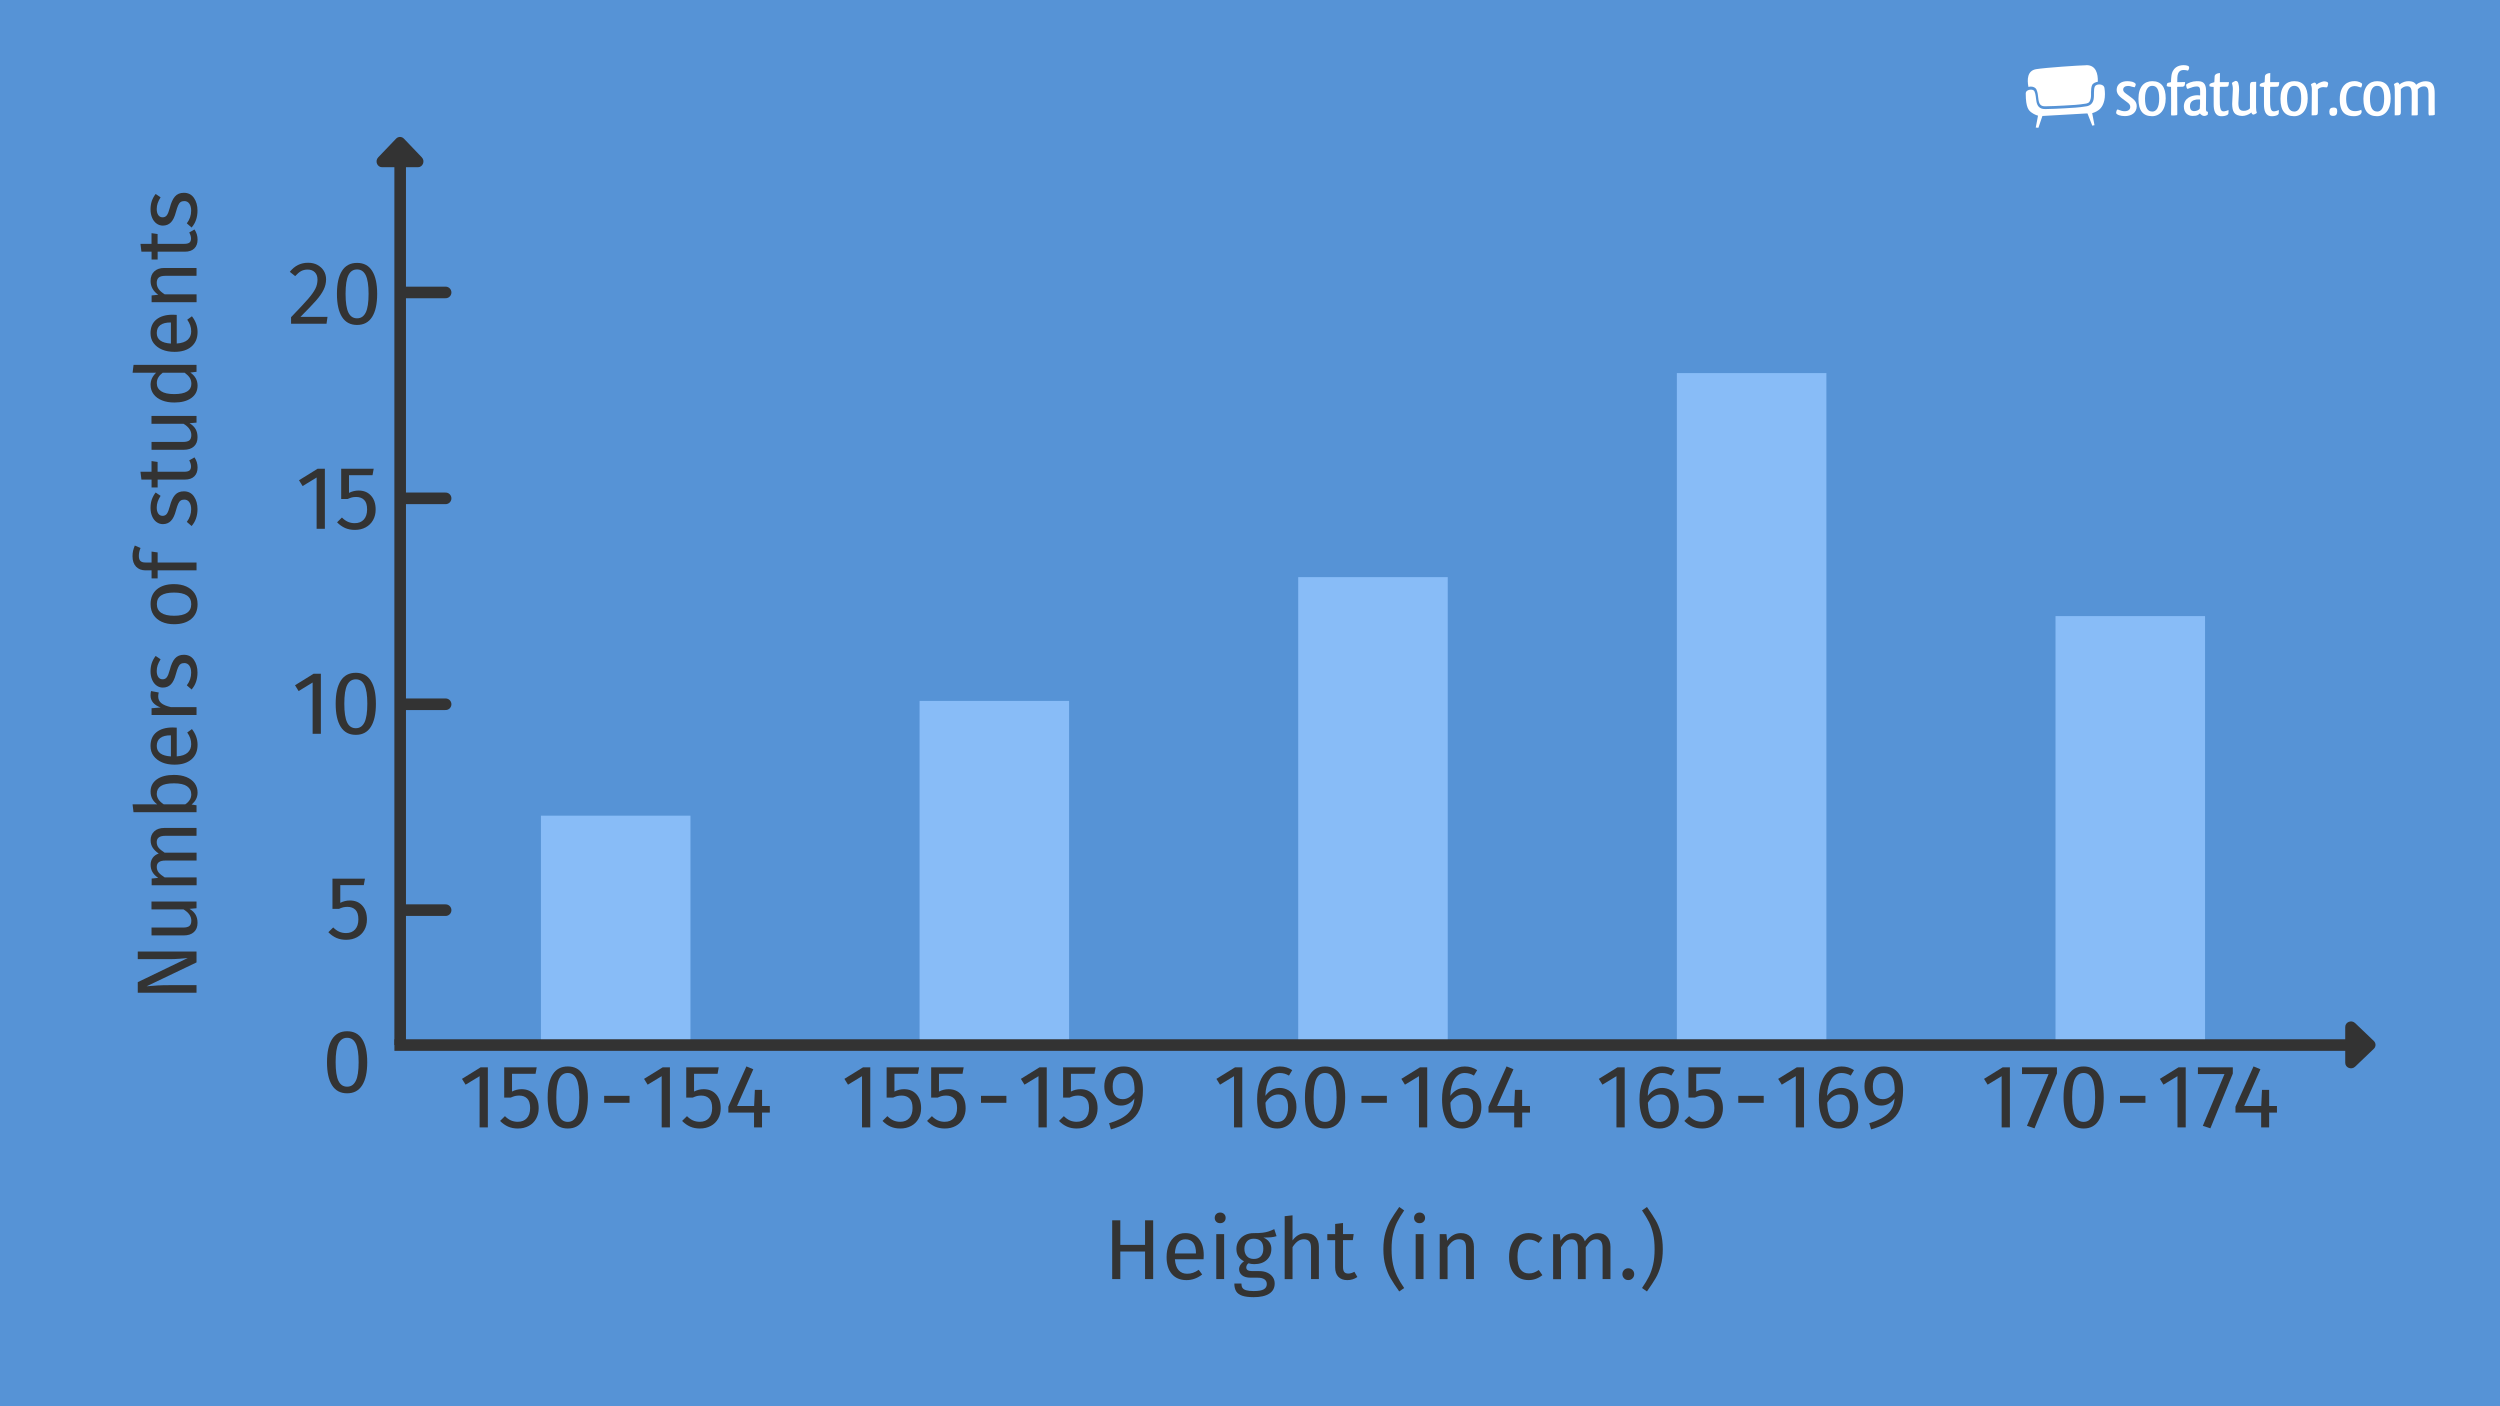<?xml version="1.0" encoding="UTF-8"?>
<svg xmlns="http://www.w3.org/2000/svg" viewBox="0 0 576 324">
  <g id="Ebene_1" data-name="Ebene 1">
    <g id="_1_SEO_Themplate_white" data-name="1_SEO_Themplate_white">
      <rect x="-.6" y="-.6" width="577.2" height="325.2" fill="#5693d6" stroke-width="0"/>
    </g>
    <g id="_1_SEO_Themplate_white-2" data-name="1_SEO_Themplate_white">
      <g>
        <rect x="461.36" y="11.22" width="105" height="22" fill="none" stroke-width="0"/>
        <g>
          <g>
            <path d="m467.08,20.88c-.22.16-.35.37-.35.67,0,1.65.18,2.64.43,3.25.25.61.55.86.88,1.11.32.24.65.41.9.52.24.11.4.15.4.15l.22.06-.52,2.75.61.05.92-2.72,10.12-.58h.27s1.1,2.81,1.1,2.81l.51-.11-.53-2.78.22-.06s.15-.04.4-.15c.25-.1.57-.27.9-.52.52-.39,1.42-1.4,1.42-3.64,0-.43-.03-.89-.11-1.41-.08-.55-.6-.83-1.2-.83-.48,0-.91.21-1.02.48-.34.72-.09,2-.29,2.98-.17.84-.74,1.44-1.62,1.58-1.87.31-3.3.36-5.16.47-1.62.09-2.72.14-4.34.17h-.06c-.63,0-1.1-.18-1.42-.5-.31-.32-.46-.74-.55-1.17-.17-.88-.14-1.69-.47-2.41-.1-.24-.44-.41-.85-.4h0c-.29,0-.6.09-.82.24Z" fill="#fff" fill-rule="evenodd" stroke-width="0"/>
            <path d="m480.66,15.03c-1.41.02-9.43.55-11.55.91-2.03.35-2.09,2.38-1.76,4.09.18-.05.37-.08.55-.08.53,0,1.08.2,1.31.71.29.66.33,1.27.41,1.94.07.68.19,1.25.51,1.55.21.21.51.34,1.06.34h.05c1.61-.03,2.71-.08,4.32-.17,1.87-.1,3.28-.16,5.1-.46.69-.13.88-.48,1.04-1.18.19-.81-.1-2.1.32-3.08.21-.45.82-.68,1.31-.76.07-1.83-.41-3.86-2.66-3.83Z" fill="#fff" fill-rule="evenodd" stroke-width="0"/>
          </g>
          <path d="m490.63,18.73c.98.07,1.38.46,1.45.65,0,.21-.11.55-.24.73-.23-.05-.47-.07-.75-.16-.24-.1-.5-.15-.8-.15-.67,0-1.11.34-1.11.85,0,.28.13.52.52.83.41.33,1.16.81,1.64,1.22.7.55.96,1.09.96,1.77,0,1.51-1.22,2.28-2.72,2.28-1.01,0-1.87-.29-2.03-.7,0-.26.1-.6.26-.81h.07c.13,0,.28.05.44.13.34.15.78.26,1.24.26.1,0,.21-.02.31-.03.59-.07.94-.44.94-.98,0-.37-.2-.7-.7-1.06-.42-.31-.94-.68-1.32-.99l-.39-.34c-.49-.47-.72-.98-.72-1.53,0-1.25,1.01-2,2.47-2,.18,0,.34.02.47.03Z" fill="#fff" stroke-width="0"/>
          <path d="m495.84,26.77c-2.02,0-3.14-1.19-3.14-4s1.32-4.07,3.19-4.07c2.05,0,3.09,1.35,3.09,3.97s-1.33,4.1-3.14,4.1Zm.03-1.06c.86,0,1.61-.75,1.61-3s-.63-2.93-1.61-2.93h-.03c-.86,0-1.63.8-1.63,2.91,0,2.25.7,3.01,1.66,3.01Z" fill="#fff" stroke-width="0"/>
          <path d="m504.39,15.57c-.02.13-.03.24-.08.36-.07.15-.11.24-.2.33-.05.02-.2-.03-.33-.06-.16-.05-.44-.07-.65-.07-.73,0-1.4.33-1.47,1.73-.02.34-.02.7-.02,1.06h.88c.36,0,.72,0,.93-.02-.05.77-.13.93-.36,1.01-.03.02-.1.05-.18.07-.34.03-.78.03-1.29.03,0,1.84.02,4.48.03,6.22,0,.08,0,.26-.13.31-.26.05-.73.07-.93.07-.13,0-.24-.02-.36-.03-.02-.1-.02-.23-.02-.37,0-.65.02-1.32.02-1.99,0-1.33-.02-2.74-.02-4.2-.52-.02-.83-.07-1.01-.2.07-.6.11-.68.37-.75.13-.03.34-.08.63-.15,0-.44.02-.85.07-1.22.18-2.17,1.68-2.69,2.82-2.69.67,0,1.07.15,1.22.31.07.08.05.18.05.26Z" fill="#fff" stroke-width="0"/>
          <path d="m503.67,19.66c0-.06.02-.13.03-.18.34-.33,1.32-.75,2.41-.78.26,0,.29,0,.57.02,1.2.08,1.6.88,1.6,2.26v.73c0,1.12-.03,2.43-.03,3.29,0,0-.07.85.46.75-.02.23-.02.5-.02.6-.13.18-.44.36-.86.37-.39,0-.81-.36-.98-.59-.1.1-.29.28-.47.37-.36.18-.75.21-1.19.21-1.04,0-2.03-.65-2.03-2.15,0-2,1.77-2.51,2.75-2.6.16-.02.31-.02.46-.02.21,0,.39.02.54.05v-.93c0-.73-.08-1.14-.78-1.14-.57,0-1.24.23-1.71.42-.18.08-.34.13-.47.13-.15-.16-.21-.46-.24-.65-.02-.05-.02-.11-.02-.18Zm3.22,4.43v-1.16c-.1-.02-.21-.02-.33-.02-.2,0-.37.02-.54.03-.78.13-1.45.47-1.45,1.5,0,.83.36,1.12.86,1.16h.11c.49,0,1.03-.23,1.25-.5.02-.03.03-.13.05-.23.03-.2.03-.44.03-.78Z" fill="#fff" stroke-width="0"/>
          <path d="m513.45,25.68c0,.15,0,.31-.02.46-.03.13-.11.23-.24.33-.31.2-.86.31-1.37.31-1.51,0-1.79-1.42-1.79-2.73v-4.02c-.52,0-.78-.07-.98-.16,0-.5.02-.44.15-.57.23-.2.73-.24.98-.36l.08-1.47c.11-.33.46-.6,1.22-.65-.02.75-.03,1.43-.03,2.1h2.1c-.05.81-.15.99-.37,1.04-.13.02-.26.03-.39.03-.42.02-.63.02-1.33.02-.02.75-.03,1.51-.03,2.21s.02,1.35.02,1.89c.07.91.21,1.55.86,1.55.24.02.99-.21,1.12-.33.02.1.03.23.03.36Z" fill="#fff" stroke-width="0"/>
          <path d="m515.88,20.78l-.16,2.98c0,1.47.46,1.77,1.24,1.77.57.03,1.16-.23,1.43-.57v-5.18c0-.34.03-.55.18-.77.2-.16.37-.15,1.25-.16-.02.88-.03,1.92-.03,3.17v2.77c0,.52.08.9.19,1.22-.08.1-.29.21-.65.37-.05.02-.1.02-.11.02-.29,0-.44-.21-.5-.49-.39.33-.77.52-1.12.63-.34.11-.65.18-1.01.18-1.89-.08-2.26-1.04-2.3-2.77l.16-3.4c0-.6-.1-1.04-.23-1.43.1-.11.34-.26.77-.46.07-.02.11-.02.13-.02.36,0,.52.29.59.55.1.37.18.73.18,1.56Z" fill="#fff" stroke-width="0"/>
          <path d="m525.04,25.68c0,.15,0,.31-.02.46-.03.13-.11.23-.24.33-.31.2-.86.31-1.37.31-1.51,0-1.79-1.42-1.79-2.73v-4.02c-.52,0-.78-.07-.98-.16,0-.5.02-.44.15-.57.23-.2.73-.24.98-.36l.08-1.47c.11-.33.46-.6,1.22-.65-.02.75-.03,1.43-.03,2.1h2.1c-.05.81-.15.99-.37,1.04-.13.02-.26.03-.39.03-.42.02-.63.02-1.33.02-.02.75-.03,1.51-.03,2.21s.02,1.35.02,1.89c.07.91.21,1.55.86,1.55.24.02.99-.21,1.12-.33.02.1.03.23.03.36Z" fill="#fff" stroke-width="0"/>
          <path d="m528.56,26.77c-2.02,0-3.14-1.19-3.14-4s1.32-4.07,3.19-4.07c2.05,0,3.09,1.35,3.09,3.97s-1.33,4.1-3.14,4.1Zm.03-1.06c.86,0,1.61-.75,1.61-3s-.63-2.93-1.61-2.93h-.03c-.86,0-1.63.8-1.63,2.91,0,2.25.7,3.01,1.66,3.01Z" fill="#fff" stroke-width="0"/>
          <path d="m534.04,20.58v5.19c0,.28-.02.47-.15.65-.21.15-.41.16-1.29.16.02-.88.03-1.92.03-3.19l.02-2.75c0-.52-.1-.9-.21-1.22.1-.1.29-.21.67-.37.05-.02.08-.02.11-.02.29,0,.42.21.5.49.37-.33.77-.52,1.11-.63.31-.1.59-.18.88-.13.42.05.65.18.7.41,0,.23-.06.65-.26.94q-.07.02-.15.02c-.11,0-.26-.02-.39-.03-.11-.03-.21-.03-.29-.03-.54,0-.96.18-1.29.52Z" fill="#fff" stroke-width="0"/>
          <path d="m537.64,24.78c.73,0,.86.31.85.91-.02.59-.2,1.01-.96,1.01-.64,0-.85-.31-.85-.98,0-.62.29-.94.96-.94Z" fill="#fff" stroke-width="0"/>
          <path d="m544.04,20.14h-.08c-.11,0-.28-.05-.44-.1-.29-.13-.65-.21-.98-.21-.08,0-.15,0-.23.02-1.03.08-1.76.98-1.76,2.93,0,2.34,1.03,2.83,2.08,2.83.54,0,1.06-.15,1.4-.31.05.16.1.34.1.46-.02.23-.16.5-.36.65-.31.21-.85.36-1.43.36-1.76,0-3.26-.65-3.26-3.91,0-1.73.55-2.78,1.19-3.37.63-.6,1.45-.8,2.23-.8.96,0,1.68.44,1.74.65,0,.21-.08.57-.21.8Z" fill="#fff" stroke-width="0"/>
          <path d="m547.67,26.77c-2.02,0-3.14-1.19-3.14-4s1.32-4.07,3.19-4.07c2.05,0,3.09,1.35,3.09,3.97s-1.33,4.1-3.14,4.1Zm.03-1.06c.86,0,1.61-.75,1.61-3s-.63-2.93-1.61-2.93h-.03c-.86,0-1.63.8-1.63,2.91,0,2.25.7,3.01,1.66,3.01Z" fill="#fff" stroke-width="0"/>
          <path d="m556.87,26.57c-.11.02-.29.02-.57.02h-.67c.03-.83.03-1.82.03-3.04v-1.95c0-1.27-.28-1.73-1.09-1.73-.6,0-1.07.31-1.42.68v5.27c0,.28-.03.44-.16.6-.21.16-.39.16-1.25.16.02-.83.02-1.84.02-3.06v-2.91c0-.52-.08-.9-.2-1.22.08-.1.29-.21.65-.37.05-.02.1-.02.11-.02.31,0,.44.21.5.49.39-.33.78-.52,1.12-.63.34-.11.65-.16,1.03-.16.08,0,.2,0,.29.02.73.05,1.16.34,1.43.81.39-.33.8-.54,1.17-.65.34-.11.65-.16.99-.16.11,0,.23,0,.33.02,1.43.11,1.77,1.17,1.77,2.8v2.74c0,.81,0,1.55.03,2.13-.2.15-.42.2-1.34.2-.06-.13-.11-.29-.11-.52v-4.46c0-1.27-.26-1.73-1.09-1.73-.57,0-1.04.31-1.38.68v5.75c0,.16-.08.23-.21.26Z" fill="#fff" stroke-width="0"/>
        </g>
        <rect x="0" width="576" height="324" fill="none" stroke-width="0"/>
      </g>
    </g>
  </g>
  <g id="Layer_6" data-name="Layer 6">
    <g>
      <rect x="124.63" y="187.93" width="34.45" height="52.62" fill="#88bcf7" stroke-width="0"/>
      <rect x="473.59" y="141.95" width="34.45" height="98.6" fill="#88bcf7" stroke-width="0"/>
      <rect x="211.87" y="161.49" width="34.45" height="79.06" fill="#88bcf7" stroke-width="0"/>
      <rect x="386.35" y="85.96" width="34.45" height="154.59" fill="#88bcf7" stroke-width="0"/>
      <rect x="299.11" y="132.97" width="34.45" height="107.58" fill="#88bcf7" stroke-width="0"/>
      <g>
        <line x1="92.2" y1="36.41" x2="92.2" y2="240.78" fill="none" stroke="#333" stroke-miterlimit="10" stroke-width="2.67"/>
        <path d="m87.13,36.26l4.13-4.32c.5-.52,1.3-.52,1.8,0l4.13,4.32c.8.84.23,2.27-.9,2.27h-8.26c-1.13,0-1.7-1.43-.9-2.27Z" fill="#333" stroke-width="0"/>
      </g>
      <g>
        <line x1="542.46" y1="240.78" x2="90.87" y2="240.78" fill="none" stroke="#333" stroke-miterlimit="10" stroke-width="2.67"/>
        <path d="m542.61,235.71l4.32,4.13c.52.5.52,1.3,0,1.8l-4.32,4.13c-.84.8-2.27.23-2.27-.9v-8.26c0-1.13,1.43-1.7,2.27-.9Z" fill="#333" stroke-width="0"/>
      </g>
      <g>
        <path d="m112.4,245.92v13.84h-1.9v-11.81l-3.23,1.96-.83-1.34,4.28-2.65h1.68Z" fill="#333" stroke-width="0"/>
        <path d="m123.37,247.41h-5.4v4.08c.7-.36,1.44-.54,2.21-.54,1.19,0,2.14.39,2.85,1.17.72.78,1.08,1.85,1.08,3.22,0,.91-.2,1.72-.6,2.43s-.96,1.26-1.69,1.65c-.72.39-1.56.59-2.51.59-.84,0-1.59-.15-2.25-.44-.66-.3-1.28-.73-1.84-1.31l1.12-1.1c.44.44.9.77,1.37.98.47.21,1,.32,1.59.32.88,0,1.58-.28,2.08-.83s.76-1.33.76-2.34-.23-1.74-.68-2.19c-.46-.46-1.07-.68-1.84-.68-.36,0-.69.04-.99.11-.3.08-.63.2-.97.36h-1.49v-6.97h7.49l-.27,1.49Z" fill="#333" stroke-width="0"/>
        <path d="m134.28,247.54c.78,1.22,1.17,2.99,1.17,5.31s-.39,4.09-1.17,5.32-1.93,1.84-3.46,1.84-2.69-.61-3.47-1.84c-.78-1.23-1.17-3-1.17-5.32s.39-4.09,1.17-5.31c.78-1.22,1.93-1.83,3.47-1.83s2.69.61,3.46,1.83Zm-5.46,1c-.43.88-.65,2.32-.65,4.3s.22,3.42.65,4.31,1.1,1.33,2,1.33,1.54-.45,1.99-1.33.66-2.33.66-4.31-.22-3.4-.66-4.29-1.1-1.33-1.99-1.33-1.56.44-2,1.32Z" fill="#333" stroke-width="0"/>
        <path d="m139.2,254.09v-1.61h5.85v1.61h-5.85Z" fill="#333" stroke-width="0"/>
        <path d="m154.35,245.92v13.84h-1.9v-11.81l-3.23,1.96-.83-1.34,4.28-2.65h1.68Z" fill="#333" stroke-width="0"/>
        <path d="m165.31,247.41h-5.4v4.08c.7-.36,1.44-.54,2.21-.54,1.19,0,2.14.39,2.85,1.17.72.78,1.08,1.85,1.08,3.22,0,.91-.2,1.72-.6,2.43s-.96,1.26-1.69,1.65c-.72.39-1.56.59-2.51.59-.84,0-1.59-.15-2.25-.44-.66-.3-1.28-.73-1.84-1.31l1.12-1.1c.44.44.9.77,1.37.98.47.21,1,.32,1.59.32.88,0,1.58-.28,2.08-.83s.76-1.33.76-2.34-.23-1.74-.68-2.19c-.46-.46-1.07-.68-1.84-.68-.36,0-.69.04-.99.11-.3.08-.63.2-.97.36h-1.49v-6.97h7.49l-.27,1.49Z" fill="#333" stroke-width="0"/>
        <path d="m177.37,254.83v1.51h-1.8v3.41h-1.84v-3.41h-5.92v-1.37l4.16-9.27,1.59.66-3.74,8.46h3.93l.17-3.72h1.66v3.72h1.8Z" fill="#333" stroke-width="0"/>
      </g>
      <g>
        <path d="m73.15,61.06c.63.33,1.11.78,1.46,1.35.34.57.52,1.22.52,1.93,0,.84-.19,1.65-.57,2.42-.38.77-.96,1.61-1.75,2.5s-1.98,2.14-3.58,3.74h6.23l-.23,1.59h-8.17v-1.51c1.85-1.92,3.16-3.32,3.93-4.21s1.32-1.67,1.66-2.33.5-1.37.5-2.13c0-.72-.21-1.28-.62-1.69-.41-.41-.97-.61-1.66-.61-.57,0-1.06.12-1.49.35-.43.23-.88.62-1.37,1.16l-1.24-.99c.57-.7,1.19-1.23,1.88-1.57.69-.34,1.46-.52,2.32-.52s1.55.17,2.18.5Z" fill="#333" stroke-width="0"/>
        <path d="m85.73,62.4c.78,1.22,1.17,2.99,1.17,5.31s-.39,4.09-1.17,5.32-1.93,1.84-3.46,1.84-2.69-.61-3.47-1.84c-.78-1.23-1.17-3-1.17-5.32s.39-4.09,1.17-5.31c.78-1.22,1.93-1.83,3.47-1.83s2.69.61,3.46,1.83Zm-5.46,1c-.43.88-.65,2.32-.65,4.3s.22,3.42.65,4.31,1.1,1.33,2,1.33,1.54-.44,1.99-1.33.66-2.33.66-4.31-.22-3.4-.66-4.29c-.44-.89-1.1-1.33-1.99-1.33s-1.56.44-2,1.32Z" fill="#333" stroke-width="0"/>
      </g>
      <g>
        <path d="m74.85,107.99v13.84h-1.9v-11.81l-3.23,1.97-.83-1.34,4.28-2.65h1.68Z" fill="#333" stroke-width="0"/>
        <path d="m85.81,109.48h-5.4v4.08c.7-.36,1.44-.54,2.21-.54,1.19,0,2.14.39,2.85,1.17.72.78,1.08,1.85,1.08,3.22,0,.91-.2,1.72-.6,2.43-.4.71-.96,1.26-1.69,1.66s-1.56.59-2.51.59c-.84,0-1.59-.15-2.25-.44-.66-.3-1.28-.73-1.84-1.31l1.12-1.1c.44.44.9.77,1.37.98.47.21,1,.32,1.59.32.88,0,1.58-.28,2.08-.83.5-.55.76-1.33.76-2.34s-.23-1.74-.68-2.19-1.07-.68-1.84-.68c-.36,0-.69.04-.99.11-.3.08-.63.2-.97.36h-1.49v-6.97h7.49l-.27,1.49Z" fill="#333" stroke-width="0"/>
      </g>
      <g>
        <path d="m73.93,155.22v13.84h-1.9v-11.81l-3.23,1.97-.83-1.34,4.28-2.65h1.68Z" fill="#333" stroke-width="0"/>
        <path d="m85.44,156.84c.78,1.22,1.17,2.99,1.17,5.31s-.39,4.09-1.17,5.32-1.93,1.84-3.46,1.84-2.69-.61-3.47-1.84c-.78-1.23-1.17-3-1.17-5.32s.39-4.09,1.17-5.31c.78-1.22,1.93-1.83,3.47-1.83s2.69.61,3.46,1.83Zm-5.46,1c-.43.88-.65,2.32-.65,4.3s.22,3.42.65,4.31c.43.89,1.1,1.33,2,1.33s1.54-.45,1.99-1.33c.44-.89.66-2.33.66-4.31s-.22-3.4-.66-4.29c-.44-.89-1.1-1.33-1.99-1.33s-1.56.44-2,1.32Z" fill="#333" stroke-width="0"/>
      </g>
      <path d="m83.8,203.93h-5.4v4.08c.7-.36,1.44-.54,2.21-.54,1.19,0,2.14.39,2.85,1.17.72.78,1.08,1.85,1.08,3.22,0,.91-.2,1.72-.6,2.43s-.96,1.26-1.69,1.65c-.72.39-1.56.59-2.51.59-.84,0-1.59-.15-2.25-.44-.66-.3-1.28-.73-1.84-1.31l1.12-1.1c.44.44.9.77,1.37.98.47.21,1,.32,1.59.32.88,0,1.58-.28,2.08-.83s.76-1.33.76-2.34-.23-1.74-.68-2.19c-.46-.46-1.07-.68-1.84-.68-.36,0-.69.04-.99.11-.3.08-.63.2-.97.36h-1.49v-6.97h7.49l-.27,1.49Z" fill="#333" stroke-width="0"/>
      <path d="m83.44,239.43c.78,1.22,1.17,2.99,1.17,5.31s-.39,4.09-1.17,5.32-1.93,1.84-3.46,1.84-2.69-.61-3.47-1.84c-.78-1.23-1.17-3-1.17-5.32s.39-4.09,1.17-5.31c.78-1.22,1.93-1.83,3.47-1.83s2.69.61,3.46,1.83Zm-5.46,1c-.43.88-.65,2.32-.65,4.3s.22,3.42.65,4.31,1.1,1.33,2,1.33,1.54-.45,1.99-1.33.66-2.33.66-4.31-.22-3.4-.66-4.29-1.1-1.33-1.99-1.33-1.56.44-2,1.32Z" fill="#333" stroke-width="0"/>
      <g>
        <path d="m200.51,245.92v13.84h-1.9v-11.81l-3.23,1.96-.83-1.34,4.28-2.65h1.68Z" fill="#333" stroke-width="0"/>
        <path d="m211.48,247.41h-5.4v4.08c.7-.36,1.44-.54,2.21-.54,1.19,0,2.14.39,2.85,1.17.72.78,1.08,1.85,1.08,3.22,0,.91-.2,1.72-.6,2.43s-.96,1.26-1.69,1.65c-.72.39-1.56.59-2.51.59-.84,0-1.59-.15-2.25-.44-.66-.3-1.28-.73-1.84-1.31l1.12-1.1c.44.44.9.77,1.37.98.47.21,1,.32,1.59.32.88,0,1.58-.28,2.08-.83s.76-1.33.76-2.34-.23-1.74-.68-2.19c-.46-.46-1.07-.68-1.84-.68-.36,0-.69.04-.99.11-.3.08-.63.2-.97.36h-1.49v-6.97h7.49l-.27,1.49Z" fill="#333" stroke-width="0"/>
        <path d="m221.74,247.41h-5.4v4.08c.7-.36,1.44-.54,2.21-.54,1.19,0,2.14.39,2.85,1.17.72.78,1.08,1.85,1.08,3.22,0,.91-.2,1.72-.6,2.43s-.96,1.26-1.69,1.65c-.72.39-1.56.59-2.51.59-.84,0-1.59-.15-2.25-.44-.66-.3-1.28-.73-1.84-1.31l1.12-1.1c.44.44.9.77,1.37.98.47.21,1,.32,1.59.32.88,0,1.58-.28,2.08-.83s.76-1.33.76-2.34-.23-1.74-.68-2.19c-.46-.46-1.07-.68-1.84-.68-.36,0-.69.04-.99.11-.3.08-.63.2-.97.36h-1.49v-6.97h7.49l-.27,1.49Z" fill="#333" stroke-width="0"/>
        <path d="m226.02,254.09v-1.61h5.85v1.61h-5.85Z" fill="#333" stroke-width="0"/>
        <path d="m241.17,245.92v13.84h-1.9v-11.81l-3.23,1.96-.83-1.34,4.28-2.65h1.68Z" fill="#333" stroke-width="0"/>
        <path d="m252.14,247.41h-5.4v4.08c.7-.36,1.44-.54,2.21-.54,1.19,0,2.14.39,2.85,1.17.72.78,1.08,1.85,1.08,3.22,0,.91-.2,1.72-.6,2.43s-.96,1.26-1.69,1.65c-.72.39-1.56.59-2.51.59-.84,0-1.59-.15-2.25-.44-.66-.3-1.28-.73-1.84-1.31l1.12-1.1c.44.44.9.77,1.37.98.47.21,1,.32,1.59.32.88,0,1.58-.28,2.08-.83s.76-1.33.76-2.34-.23-1.74-.68-2.19c-.46-.46-1.07-.68-1.84-.68-.36,0-.69.04-.99.11-.3.08-.63.2-.97.36h-1.49v-6.97h7.49l-.27,1.49Z" fill="#333" stroke-width="0"/>
        <path d="m262.19,247.15c.76.96,1.14,2.27,1.14,3.94,0,1.89-.26,3.41-.77,4.56s-1.29,2.07-2.34,2.75c-1.05.68-2.47,1.29-4.26,1.81l-.43-1.43c1.85-.52,3.27-1.23,4.25-2.13.99-.9,1.51-2.09,1.58-3.58-.32.5-.74.9-1.28,1.2-.54.3-1.15.46-1.82.46-.72,0-1.37-.18-1.94-.55s-1.04-.88-1.38-1.55c-.34-.67-.51-1.45-.51-2.35s.2-1.75.6-2.44.93-1.22,1.6-1.58c.67-.37,1.41-.55,2.22-.55,1.46,0,2.57.48,3.33,1.44Zm-.79,4.38c.03-1.53-.16-2.63-.57-3.3-.41-.67-1.05-1-1.93-1-.81,0-1.44.27-1.88.81-.44.54-.66,1.3-.66,2.3s.21,1.69.62,2.18c.41.49.97.73,1.68.73,1.09,0,2.01-.57,2.75-1.72Z" fill="#333" stroke-width="0"/>
      </g>
      <g>
        <path d="m286.22,245.92v13.84h-1.9v-11.81l-3.23,1.96-.83-1.34,4.28-2.65h1.68Z" fill="#333" stroke-width="0"/>
        <path d="m296.79,251.15c.58.33,1.04.83,1.39,1.49.34.66.52,1.47.52,2.42s-.2,1.84-.59,2.6c-.39.75-.93,1.33-1.59,1.74-.67.41-1.41.61-2.22.61-1.61,0-2.79-.6-3.54-1.79s-1.12-2.84-1.12-4.96c0-1.5.21-2.82.63-3.96.42-1.14,1.02-2.02,1.81-2.65s1.72-.94,2.79-.94,2,.28,2.86.85l-.75,1.26c-.65-.4-1.36-.6-2.13-.6-.99,0-1.78.48-2.36,1.43-.58.95-.9,2.23-.95,3.83.85-1.21,1.97-1.82,3.33-1.82.7,0,1.34.17,1.92.5Zm-.66,6.43c.43-.61.64-1.43.64-2.46,0-1.97-.74-2.96-2.23-2.96-.61,0-1.17.17-1.68.51-.51.34-.94.8-1.3,1.4.04,1.52.28,2.63.71,3.35.43.72,1.11,1.08,2.02,1.08.8,0,1.41-.3,1.84-.91Z" fill="#333" stroke-width="0"/>
        <path d="m308.76,247.54c.78,1.22,1.17,2.99,1.17,5.31s-.39,4.09-1.17,5.32c-.78,1.23-1.94,1.84-3.47,1.84s-2.69-.61-3.46-1.84-1.17-3-1.17-5.32.39-4.09,1.17-5.31,1.94-1.83,3.46-1.83,2.69.61,3.47,1.83Zm-5.46,1c-.43.88-.65,2.32-.65,4.3s.22,3.42.65,4.31c.44.89,1.1,1.33,2,1.33s1.54-.45,1.99-1.33.66-2.33.66-4.31-.22-3.4-.66-4.29-1.1-1.33-1.99-1.33-1.56.44-2,1.32Z" fill="#333" stroke-width="0"/>
        <path d="m313.68,254.09v-1.61h5.85v1.61h-5.85Z" fill="#333" stroke-width="0"/>
        <path d="m328.83,245.92v13.84h-1.9v-11.81l-3.23,1.96-.83-1.34,4.28-2.65h1.67Z" fill="#333" stroke-width="0"/>
        <path d="m339.4,251.15c.58.33,1.04.83,1.39,1.49.34.66.52,1.47.52,2.42s-.2,1.84-.59,2.6-.92,1.33-1.59,1.74c-.67.41-1.41.61-2.22.61-1.62,0-2.79-.6-3.54-1.79-.74-1.19-1.12-2.84-1.12-4.96,0-1.5.21-2.82.63-3.96.42-1.14,1.03-2.02,1.81-2.65.79-.63,1.72-.94,2.79-.94s2,.28,2.86.85l-.75,1.26c-.65-.4-1.36-.6-2.13-.6-.99,0-1.78.48-2.36,1.43-.58.95-.9,2.23-.95,3.83.86-1.21,1.96-1.82,3.33-1.82.7,0,1.35.17,1.92.5Zm-.66,6.43c.43-.61.64-1.43.64-2.46,0-1.97-.75-2.96-2.23-2.96-.61,0-1.17.17-1.68.51-.51.34-.95.8-1.3,1.4.04,1.52.28,2.63.71,3.35.43.72,1.11,1.08,2.02,1.08.8,0,1.41-.3,1.84-.91Z" fill="#333" stroke-width="0"/>
        <path d="m352.51,254.83v1.51h-1.8v3.41h-1.84v-3.41h-5.92v-1.37l4.16-9.27,1.59.66-3.75,8.46h3.93l.17-3.72h1.65v3.72h1.8Z" fill="#333" stroke-width="0"/>
      </g>
      <g>
        <path d="m374.33,245.92v13.84h-1.9v-11.81l-3.23,1.96-.83-1.34,4.28-2.65h1.68Z" fill="#333" stroke-width="0"/>
        <path d="m384.9,251.15c.58.33,1.04.83,1.38,1.49.35.66.52,1.47.52,2.42s-.2,1.84-.59,2.6c-.39.75-.92,1.33-1.59,1.74-.67.41-1.41.61-2.22.61-1.61,0-2.79-.6-3.54-1.79-.75-1.19-1.12-2.84-1.12-4.96,0-1.5.21-2.82.63-3.96.42-1.14,1.02-2.02,1.81-2.65.79-.63,1.72-.94,2.79-.94s2,.28,2.85.85l-.74,1.26c-.65-.4-1.36-.6-2.13-.6-.99,0-1.78.48-2.36,1.43-.58.95-.9,2.23-.95,3.83.86-1.21,1.97-1.82,3.33-1.82.7,0,1.34.17,1.92.5Zm-.66,6.43c.43-.61.64-1.43.64-2.46,0-1.97-.74-2.96-2.23-2.96-.61,0-1.17.17-1.68.51-.51.34-.95.8-1.3,1.4.04,1.52.28,2.63.71,3.35.44.72,1.11,1.08,2.02,1.08.8,0,1.41-.3,1.84-.91Z" fill="#333" stroke-width="0"/>
        <path d="m396.21,247.41h-5.4v4.08c.7-.36,1.44-.54,2.21-.54,1.19,0,2.14.39,2.86,1.17.72.78,1.08,1.85,1.08,3.22,0,.91-.2,1.72-.6,2.43-.4.71-.96,1.26-1.69,1.65-.72.39-1.56.59-2.51.59-.84,0-1.59-.15-2.25-.44-.66-.3-1.28-.73-1.84-1.31l1.12-1.1c.44.44.9.77,1.37.98s1,.32,1.59.32c.88,0,1.57-.28,2.08-.83s.76-1.33.76-2.34-.23-1.74-.68-2.19-1.07-.68-1.84-.68c-.36,0-.69.04-.99.11-.3.08-.63.2-.97.36h-1.49v-6.97h7.49l-.27,1.49Z" fill="#333" stroke-width="0"/>
        <path d="m400.5,254.09v-1.61h5.86v1.61h-5.86Z" fill="#333" stroke-width="0"/>
        <path d="m415.65,245.92v13.84h-1.9v-11.81l-3.23,1.96-.83-1.34,4.28-2.65h1.67Z" fill="#333" stroke-width="0"/>
        <path d="m426.22,251.15c.58.33,1.04.83,1.39,1.49.34.66.52,1.47.52,2.42s-.2,1.84-.59,2.6-.92,1.33-1.59,1.74c-.67.41-1.41.61-2.22.61-1.62,0-2.79-.6-3.54-1.79-.74-1.19-1.12-2.84-1.12-4.96,0-1.5.21-2.82.63-3.96.42-1.14,1.03-2.02,1.81-2.65.79-.63,1.72-.94,2.79-.94s2,.28,2.86.85l-.75,1.26c-.65-.4-1.36-.6-2.13-.6-.99,0-1.78.48-2.36,1.43-.58.95-.9,2.23-.95,3.83.86-1.21,1.96-1.82,3.33-1.82.7,0,1.35.17,1.92.5Zm-.66,6.43c.43-.61.64-1.43.64-2.46,0-1.97-.75-2.96-2.23-2.96-.61,0-1.17.17-1.68.51-.51.34-.95.8-1.3,1.4.04,1.52.28,2.63.71,3.35.43.72,1.11,1.08,2.02,1.08.8,0,1.41-.3,1.84-.91Z" fill="#333" stroke-width="0"/>
        <path d="m437.33,247.15c.76.96,1.14,2.27,1.14,3.94,0,1.89-.25,3.41-.76,4.56-.51,1.15-1.29,2.07-2.34,2.75-1.05.68-2.47,1.29-4.26,1.81l-.44-1.43c1.85-.52,3.27-1.23,4.25-2.13.99-.9,1.51-2.09,1.58-3.58-.32.5-.74.9-1.28,1.2-.54.3-1.15.46-1.82.46-.72,0-1.37-.18-1.94-.55-.58-.37-1.04-.88-1.38-1.55s-.51-1.45-.51-2.35.2-1.75.6-2.44.93-1.22,1.6-1.58c.67-.37,1.41-.55,2.22-.55,1.46,0,2.57.48,3.33,1.44Zm-.79,4.38c.03-1.53-.16-2.63-.57-3.3s-1.05-1-1.93-1c-.81,0-1.44.27-1.88.81-.44.54-.66,1.3-.66,2.3s.21,1.69.62,2.18.97.73,1.68.73c1.09,0,2.01-.57,2.75-1.72Z" fill="#333" stroke-width="0"/>
      </g>
      <g>
        <path d="m463.08,245.92v13.84h-1.9v-11.81l-3.23,1.96-.83-1.34,4.28-2.65h1.68Z" fill="#333" stroke-width="0"/>
        <path d="m473.92,245.92v1.43l-5.17,12.62-1.74-.58,4.98-11.92h-6.12v-1.55h8.05Z" fill="#333" stroke-width="0"/>
        <path d="m483.53,247.54c.78,1.22,1.17,2.99,1.17,5.31s-.39,4.09-1.17,5.32-1.93,1.84-3.46,1.84-2.69-.61-3.46-1.84-1.17-3-1.17-5.32.39-4.09,1.17-5.31,1.93-1.83,3.46-1.83,2.69.61,3.46,1.83Zm-5.46,1c-.44.88-.65,2.32-.65,4.3s.22,3.42.65,4.31c.43.89,1.1,1.33,2,1.33s1.54-.45,1.99-1.33.66-2.33.66-4.31-.22-3.4-.66-4.29-1.1-1.33-1.99-1.33-1.56.44-2,1.32Z" fill="#333" stroke-width="0"/>
        <path d="m488.45,254.09v-1.61h5.86v1.61h-5.86Z" fill="#333" stroke-width="0"/>
        <path d="m503.59,245.92v13.84h-1.9v-11.81l-3.23,1.96-.83-1.34,4.28-2.65h1.67Z" fill="#333" stroke-width="0"/>
        <path d="m514.44,245.92v1.43l-5.17,12.62-1.74-.58,4.99-11.92h-6.12v-1.55h8.05Z" fill="#333" stroke-width="0"/>
        <path d="m524.61,254.83v1.51h-1.8v3.41h-1.84v-3.41h-5.92v-1.37l4.16-9.27,1.59.66-3.74,8.46h3.93l.17-3.72h1.65v3.72h1.8Z" fill="#333" stroke-width="0"/>
      </g>
      <line x1="92.42" y1="67.38" x2="102.67" y2="67.38" fill="none" stroke="#333" stroke-linecap="round" stroke-miterlimit="10" stroke-width="2.67"/>
      <line x1="92.42" y1="114.82" x2="102.67" y2="114.82" fill="none" stroke="#333" stroke-linecap="round" stroke-miterlimit="10" stroke-width="2.67"/>
      <line x1="92.42" y1="162.26" x2="102.67" y2="162.26" fill="none" stroke="#333" stroke-linecap="round" stroke-miterlimit="10" stroke-width="2.67"/>
      <line x1="92.42" y1="209.7" x2="102.67" y2="209.7" fill="none" stroke="#333" stroke-linecap="round" stroke-miterlimit="10" stroke-width="2.67"/>
      <g>
        <path d="m263.82,294.7v-6.35h-5.7v6.35h-1.87v-13.54h1.87v5.66h5.7v-5.66h1.87v13.54h-1.87Z" fill="#333" stroke-width="0"/>
        <path d="m277.3,290.14h-6.6c.08,1.14.37,1.98.86,2.52.5.54,1.14.81,1.93.81.5,0,.96-.07,1.38-.22.42-.14.86-.37,1.32-.69l.79,1.08c-1.1.87-2.31,1.3-3.62,1.3-1.44,0-2.56-.47-3.37-1.41-.81-.94-1.21-2.24-1.21-3.89,0-1.07.17-2.03.52-2.86s.85-1.48,1.49-1.96,1.41-.71,2.29-.71c1.38,0,2.43.45,3.16,1.36.73.9,1.1,2.16,1.1,3.75,0,.3-.01.61-.04.92Zm-1.75-1.45c0-1.02-.2-1.8-.61-2.34-.41-.54-1.02-.81-1.83-.81-1.48,0-2.29,1.09-2.42,3.26h4.85v-.12Z" fill="#333" stroke-width="0"/>
        <path d="m282.04,279.72c.24.24.35.53.35.88s-.12.65-.35.88-.54.34-.92.34-.67-.11-.9-.34-.35-.52-.35-.88.12-.65.35-.88c.24-.24.54-.35.9-.35s.69.12.92.35Zm0,4.62v10.36h-1.81v-10.36h1.81Z" fill="#333" stroke-width="0"/>
        <path d="m294.12,284.81c-.39.13-.83.22-1.3.26s-1.05.06-1.73.06c1.22.55,1.83,1.42,1.83,2.61,0,1.04-.35,1.88-1.06,2.54s-1.67.98-2.89.98c-.47,0-.91-.07-1.32-.2-.16.1-.28.25-.37.42-.09.18-.14.36-.14.54,0,.56.45.84,1.36.84h1.65c.69,0,1.31.12,1.85.37.54.25.95.59,1.25,1.02.29.43.44.92.44,1.47,0,1.01-.41,1.79-1.24,2.33-.83.54-2.03.82-3.62.82-1.11,0-2-.12-2.64-.34-.65-.23-1.11-.57-1.39-1.03-.27-.46-.41-1.05-.41-1.77h1.63c0,.42.08.75.24.99s.44.43.85.55c.41.12.98.19,1.73.19,1.09,0,1.86-.13,2.33-.4s.7-.67.7-1.21c0-.48-.18-.85-.55-1.1-.37-.25-.88-.37-1.53-.37h-1.63c-.88,0-1.54-.19-1.99-.56-.45-.37-.68-.84-.68-1.4,0-.34.1-.67.29-.98.2-.31.48-.6.84-.84-.6-.31-1.04-.7-1.33-1.17-.28-.46-.42-1.03-.42-1.7s.17-1.32.52-1.87c.35-.55.83-.98,1.43-1.29s1.29-.46,2.03-.46c.81.01,1.49-.02,2.04-.09.55-.07,1.01-.17,1.37-.29.36-.12.8-.3,1.33-.54l.53,1.63Zm-6.85,1.23c-.37.43-.56.99-.56,1.68s.19,1.27.57,1.7c.38.43.92.64,1.61.64s1.25-.21,1.62-.62c.37-.41.56-.99.56-1.74,0-1.53-.74-2.3-2.22-2.3-.68,0-1.21.21-1.58.64Z" fill="#333" stroke-width="0"/>
        <path d="m303.08,284.95c.53.56.79,1.34.79,2.32v7.43h-1.81v-7.17c0-.73-.14-1.25-.42-1.55-.28-.3-.69-.45-1.23-.45s-1.02.16-1.43.47c-.42.31-.81.76-1.18,1.34v7.37h-1.81v-14.5l1.81-.2v5.78c.81-1.11,1.83-1.67,3.07-1.67.94,0,1.68.28,2.21.84Z" fill="#333" stroke-width="0"/>
        <path d="m312.73,294.23c-.68.47-1.45.71-2.32.71s-1.56-.25-2.05-.76c-.49-.5-.74-1.24-.74-2.19v-6.25h-1.81v-1.4h1.81v-2.34l1.81-.22v2.55h2.46l-.2,1.4h-2.26v6.17c0,.54.09.93.29,1.17.19.24.51.36.95.36.41,0,.86-.14,1.38-.41l.69,1.2Z" fill="#333" stroke-width="0"/>
        <path d="m323.52,278.88c-.68,1.01-1.22,1.91-1.62,2.7-.4.79-.71,1.69-.94,2.7-.23,1.01-.34,2.19-.34,3.54s.12,2.51.34,3.52c.23,1.01.54,1.92.94,2.72.4.81.94,1.71,1.62,2.7l-1.14.79c-.87-1.23-1.53-2.24-1.99-3.04-.47-.79-.86-1.74-1.18-2.85-.32-1.11-.48-2.39-.48-3.84s.16-2.73.48-3.84c.32-1.11.71-2.06,1.18-2.85.46-.79,1.13-1.8,1.99-3.04l1.14.79Z" fill="#333" stroke-width="0"/>
        <path d="m327.98,279.72c.24.24.36.53.36.88s-.12.65-.36.88c-.23.23-.54.34-.92.34s-.67-.11-.9-.34c-.24-.23-.36-.52-.36-.88s.12-.65.36-.88c.23-.24.54-.35.9-.35s.69.12.92.35Zm0,4.62v10.36h-1.81v-10.36h1.81Z" fill="#333" stroke-width="0"/>
        <path d="m338.8,284.95c.53.56.79,1.34.79,2.32v7.43h-1.81v-7.17c0-.73-.14-1.25-.41-1.55-.28-.3-.68-.45-1.22-.45s-1.04.16-1.45.47c-.42.31-.81.77-1.18,1.36v7.35h-1.81v-10.36h1.55l.16,1.53c.37-.55.82-.98,1.37-1.3s1.14-.47,1.8-.47c.94,0,1.68.28,2.21.84Z" fill="#333" stroke-width="0"/>
        <path d="m353.91,284.37c.51.18,1,.46,1.47.86l-.87,1.14c-.37-.26-.72-.46-1.07-.58-.35-.12-.73-.19-1.15-.19-.84,0-1.49.33-1.96,1-.46.67-.7,1.66-.7,2.97s.23,2.28.69,2.9c.46.62,1.11.93,1.96.93.41,0,.78-.06,1.12-.19.34-.12.72-.32,1.14-.6l.83,1.18c-.94.76-2,1.14-3.16,1.14-1.4,0-2.51-.47-3.31-1.41-.8-.94-1.21-2.25-1.21-3.91,0-1.1.18-2.06.55-2.89.37-.83.89-1.47,1.56-1.93.67-.46,1.48-.69,2.41-.69.62,0,1.18.09,1.69.26Z" fill="#333" stroke-width="0"/>
        <path d="m370.28,284.96c.51.57.77,1.34.77,2.31v7.43h-1.81v-7.17c0-1.34-.48-2-1.45-2-.51,0-.94.15-1.3.44-.35.29-.73.76-1.14,1.39v7.35h-1.81v-7.17c0-1.34-.48-2-1.45-2-.53,0-.96.15-1.32.45-.35.3-.73.76-1.12,1.38v7.35h-1.81v-10.36h1.55l.16,1.51c.77-1.17,1.77-1.75,2.99-1.75.64,0,1.19.16,1.64.49.45.33.78.79.97,1.38.41-.6.86-1.06,1.35-1.39.49-.32,1.07-.48,1.74-.48.85,0,1.53.28,2.04.85Z" fill="#333" stroke-width="0"/>
        <path d="m376.13,292.6c.26.26.39.58.39.96s-.13.7-.39.97-.59.4-.98.4-.7-.13-.96-.4-.39-.59-.39-.97.13-.7.39-.96c.26-.26.58-.39.96-.39s.72.13.98.39Z" fill="#333" stroke-width="0"/>
        <path d="m381.45,281.13c.46.79.86,1.74,1.18,2.85.32,1.11.48,2.39.48,3.84s-.16,2.74-.48,3.84c-.32,1.11-.71,2.06-1.18,2.85-.46.79-1.13,1.8-1.99,3.04l-1.14-.79c.68-1,1.22-1.9,1.62-2.7.4-.81.71-1.71.94-2.72.23-1.01.34-2.18.34-3.52s-.11-2.53-.34-3.54c-.23-1.01-.54-1.91-.94-2.7-.4-.79-.94-1.69-1.62-2.7l1.14-.79c.87,1.23,1.53,2.24,1.99,3.04Z" fill="#333" stroke-width="0"/>
      </g>
      <g>
        <path d="m45.28,219.24v2.5l-11.5,5.5c.9-.08,1.74-.14,2.51-.19.77-.05,1.69-.07,2.78-.07h6.21v1.75h-13.54v-2.44l11.52-5.56c-.34.04-.94.09-1.79.16s-1.63.1-2.34.1h-7.39v-1.75h13.54Z" fill="#333" stroke-width="0"/>
        <path d="m45.28,207.71v1.55l-1.61.14c.64.39,1.11.84,1.4,1.36.29.51.44,1.13.44,1.87,0,.9-.27,1.61-.83,2.12s-1.33.77-2.34.77h-7.43v-1.81h7.23c.71,0,1.21-.12,1.5-.37.29-.25.44-.66.44-1.22,0-1.01-.6-1.87-1.79-2.59h-7.39v-1.81h10.36Z" fill="#333" stroke-width="0"/>
        <path d="m35.54,191.53c.57-.51,1.34-.77,2.31-.77h7.43v1.81h-7.17c-1.34,0-2,.48-2,1.45,0,.51.15.94.44,1.3s.76.73,1.39,1.14h7.35v1.81h-7.17c-1.34,0-2,.48-2,1.45,0,.52.15.96.45,1.32.3.35.76.73,1.38,1.12h7.35v1.81h-10.36v-1.55l1.51-.16c-1.17-.77-1.75-1.77-1.75-2.99,0-.64.16-1.19.49-1.64s.79-.78,1.38-.97c-.6-.41-1.06-.86-1.39-1.35-.32-.49-.48-1.07-.48-1.74,0-.85.29-1.53.85-2.04Z" fill="#333" stroke-width="0"/>
        <path d="m36.11,179.58c.95-.69,2.28-1.04,3.98-1.04,1.07,0,2.02.16,2.84.49.82.33,1.45.8,1.91,1.42.45.62.68,1.34.68,2.16,0,1.09-.46,2-1.38,2.75l1.14.18v1.59h-14.52l-.22-1.81h5.68c-1.02-.75-1.53-1.72-1.53-2.93s.48-2.12,1.42-2.81Zm7,1.58c-.65-.45-1.65-.68-3.02-.68s-2.41.21-3.04.63c-.62.42-.93,1.02-.93,1.79,0,.92.54,1.72,1.61,2.42h4.95c.43-.28.77-.61,1.02-1.01.25-.4.37-.82.37-1.27,0-.8-.32-1.42-.97-1.88Z" fill="#333" stroke-width="0"/>
        <path d="m40.72,167.67v6.6c1.14-.08,1.98-.37,2.52-.87.54-.5.81-1.14.81-1.93,0-.5-.07-.96-.22-1.38-.14-.42-.37-.86-.69-1.32l1.08-.79c.86,1.1,1.3,2.31,1.3,3.62,0,1.44-.47,2.56-1.42,3.37s-2.24,1.21-3.89,1.21c-1.07,0-2.03-.17-2.86-.52-.83-.35-1.48-.85-1.96-1.49s-.71-1.41-.71-2.29c0-1.38.45-2.43,1.36-3.17.9-.73,2.16-1.1,3.75-1.1.3,0,.61.01.92.04Zm-1.45,1.75c-1.02,0-1.8.2-2.34.61s-.81,1.02-.81,1.83c0,1.48,1.09,2.29,3.26,2.42v-4.85h-.12Z" fill="#333" stroke-width="0"/>
        <path d="m34.8,159.22l1.77.33c-.08.31-.12.62-.12.9,0,.64.24,1.16.71,1.55s1.21.7,2.2.92h5.92v1.81h-10.36v-1.55l2.1-.18c-.77-.27-1.36-.65-1.75-1.12s-.59-1.02-.59-1.65c0-.37.04-.71.12-1.02Z" fill="#333" stroke-width="0"/>
        <path d="m34.98,152.74c.2-.56.49-1.1.88-1.61l1.14.77c-.3.47-.52.92-.67,1.35-.14.43-.22.87-.22,1.35,0,.59.12,1.05.36,1.4.24.34.57.51.99.51s.75-.16.98-.48c.24-.32.47-.9.69-1.74.29-1.15.68-2.01,1.18-2.58.5-.57,1.18-.85,2.04-.85,1.02,0,1.8.4,2.34,1.19.54.79.81,1.76.81,2.9,0,1.57-.45,2.88-1.36,3.91l-1.1-.96c.67-.88,1-1.85,1-2.91,0-.68-.14-1.22-.42-1.62-.28-.4-.66-.6-1.15-.6-.35,0-.64.07-.85.22-.22.14-.41.39-.57.75-.16.35-.34.87-.52,1.55-.29,1.1-.67,1.9-1.16,2.39-.48.49-1.1.74-1.85.74-.54,0-1.03-.16-1.46-.48-.44-.32-.78-.77-1.02-1.34-.24-.57-.36-1.21-.36-1.92s.1-1.34.29-1.91Z" fill="#333" stroke-width="0"/>
        <path d="m36.14,135.79c.97-.81,2.29-1.21,3.95-1.21,1.07,0,2.02.18,2.84.55.82.37,1.45.9,1.91,1.59.45.69.68,1.52.68,2.48,0,1.45-.48,2.59-1.45,3.4-.97.81-2.29,1.22-3.95,1.22-1.07,0-2.02-.18-2.84-.55-.82-.37-1.45-.9-1.91-1.59s-.68-1.53-.68-2.5c0-1.45.48-2.58,1.45-3.39Zm3.97,6.08c2.63,0,3.95-.89,3.95-2.67s-1.32-2.67-3.97-2.67-3.95.88-3.95,2.65,1.32,2.69,3.97,2.69Z" fill="#333" stroke-width="0"/>
        <path d="m32.36,129.25c.24.24.62.35,1.13.35h1.43v-2.52l1.4.2v2.32h8.96v1.81h-8.96v1.85h-1.4v-1.85h-1.42c-.89,0-1.61-.29-2.15-.85-.54-.57-.82-1.37-.82-2.39,0-.47.04-.89.13-1.27.09-.37.22-.78.4-1.21l1.32.57c-.26.59-.39,1.19-.39,1.81,0,.55.12.94.36,1.18Z" fill="#333" stroke-width="0"/>
        <path d="m34.98,115.08c.2-.56.49-1.1.88-1.61l1.14.77c-.3.47-.52.92-.67,1.35-.14.43-.22.87-.22,1.35,0,.59.12,1.05.36,1.4.24.34.57.51.99.51s.75-.16.98-.48c.24-.32.47-.9.69-1.74.29-1.15.68-2.01,1.18-2.58.5-.57,1.18-.85,2.04-.85,1.02,0,1.8.4,2.34,1.19.54.79.81,1.76.81,2.9,0,1.57-.45,2.88-1.36,3.91l-1.1-.96c.67-.88,1-1.85,1-2.91,0-.68-.14-1.22-.42-1.62-.28-.4-.66-.6-1.15-.6-.35,0-.64.07-.85.22-.22.14-.41.39-.57.75-.16.35-.34.87-.52,1.55-.29,1.1-.67,1.9-1.16,2.39-.48.49-1.1.74-1.85.74-.54,0-1.03-.16-1.46-.48-.44-.32-.78-.77-1.02-1.34-.24-.57-.36-1.21-.36-1.92s.1-1.34.29-1.91Z" fill="#333" stroke-width="0"/>
        <path d="m44.81,105.39c.47.68.71,1.45.71,2.32s-.25,1.56-.76,2.05c-.5.49-1.23.74-2.19.74h-6.25v1.81h-1.4v-1.81h-2.34l-.22-1.81h2.55v-2.46l1.4.2v2.26h6.17c.54,0,.93-.1,1.17-.29.24-.19.36-.51.36-.95,0-.41-.14-.86-.41-1.38l1.2-.69Z" fill="#333" stroke-width="0"/>
        <path d="m45.28,95.82v1.55l-1.61.14c.64.39,1.11.85,1.4,1.36.29.51.44,1.13.44,1.87,0,.9-.27,1.61-.83,2.12-.55.51-1.33.77-2.34.77h-7.43v-1.81h7.23c.71,0,1.21-.12,1.5-.37.29-.25.44-.66.44-1.22,0-1.01-.6-1.87-1.79-2.59h-7.39v-1.81h10.36Z" fill="#333" stroke-width="0"/>
        <path d="m30.76,84.07h14.52v1.59l-1.43.18c.52.34.93.77,1.23,1.28.29.51.44,1.08.44,1.71,0,1.23-.48,2.19-1.45,2.88-.97.69-2.27,1.03-3.91,1.03-1.06,0-2-.16-2.83-.49-.83-.33-1.47-.8-1.94-1.42-.46-.62-.7-1.34-.7-2.16,0-1.06.43-1.99,1.28-2.79h-5.42l.22-1.81Zm12.94,2.95c-.26-.39-.64-.77-1.15-1.14h-5.07c-.45.34-.78.7-1.01,1.09-.23.39-.34.82-.34,1.31,0,.8.33,1.42,1,1.86.67.44,1.66.66,2.99.66s2.33-.2,2.99-.61c.66-.41.98-.99.98-1.75,0-.55-.13-1.02-.38-1.42Z" fill="#333" stroke-width="0"/>
        <path d="m40.72,72.55v6.6c1.14-.08,1.98-.37,2.52-.86.54-.5.81-1.14.81-1.93,0-.5-.07-.96-.22-1.38-.14-.42-.37-.86-.69-1.32l1.08-.79c.86,1.1,1.3,2.31,1.3,3.62,0,1.44-.47,2.56-1.42,3.37-.94.81-2.24,1.21-3.89,1.21-1.07,0-2.03-.17-2.86-.52-.83-.35-1.48-.85-1.96-1.49s-.71-1.41-.71-2.29c0-1.38.45-2.43,1.36-3.16.9-.73,2.16-1.1,3.75-1.1.3,0,.61.01.92.04Zm-1.45,1.75c-1.02,0-1.8.2-2.34.61-.54.41-.81,1.02-.81,1.83,0,1.48,1.09,2.29,3.26,2.42v-4.85h-.12Z" fill="#333" stroke-width="0"/>
        <path d="m35.53,62.54c.56-.53,1.34-.8,2.32-.8h7.43v1.81h-7.17c-.73,0-1.25.14-1.55.41-.3.28-.45.68-.45,1.22s.16,1.04.47,1.45c.31.42.77.81,1.36,1.18h7.35v1.81h-10.36v-1.55l1.53-.16c-.55-.37-.98-.82-1.3-1.37-.31-.54-.47-1.14-.47-1.8,0-.94.28-1.68.85-2.21Z" fill="#333" stroke-width="0"/>
        <path d="m44.81,52.88c.47.68.71,1.45.71,2.32s-.25,1.56-.76,2.05c-.5.49-1.23.74-2.19.74h-6.25v1.81h-1.4v-1.81h-2.34l-.22-1.81h2.55v-2.46l1.4.2v2.26h6.17c.54,0,.93-.1,1.17-.29.24-.19.36-.51.36-.95,0-.41-.14-.86-.41-1.38l1.2-.69Z" fill="#333" stroke-width="0"/>
        <path d="m34.98,46.3c.2-.56.49-1.1.88-1.61l1.14.77c-.3.47-.52.92-.67,1.35-.14.43-.22.87-.22,1.35,0,.59.12,1.05.36,1.4.24.34.57.51.99.51s.75-.16.98-.48c.24-.32.47-.9.69-1.74.29-1.15.68-2.01,1.18-2.58.5-.57,1.18-.85,2.04-.85,1.02,0,1.8.4,2.34,1.19.54.79.81,1.76.81,2.9,0,1.57-.45,2.88-1.36,3.91l-1.1-.96c.67-.88,1-1.85,1-2.91,0-.68-.14-1.22-.42-1.62-.28-.4-.66-.6-1.15-.6-.35,0-.64.07-.85.22-.22.14-.41.39-.57.75-.16.35-.34.87-.52,1.55-.29,1.1-.67,1.9-1.16,2.39-.48.49-1.1.74-1.85.74-.54,0-1.03-.16-1.46-.48-.44-.32-.78-.77-1.02-1.34-.24-.57-.36-1.21-.36-1.92s.1-1.34.29-1.91Z" fill="#333" stroke-width="0"/>
      </g>
    </g>
  </g>
</svg>